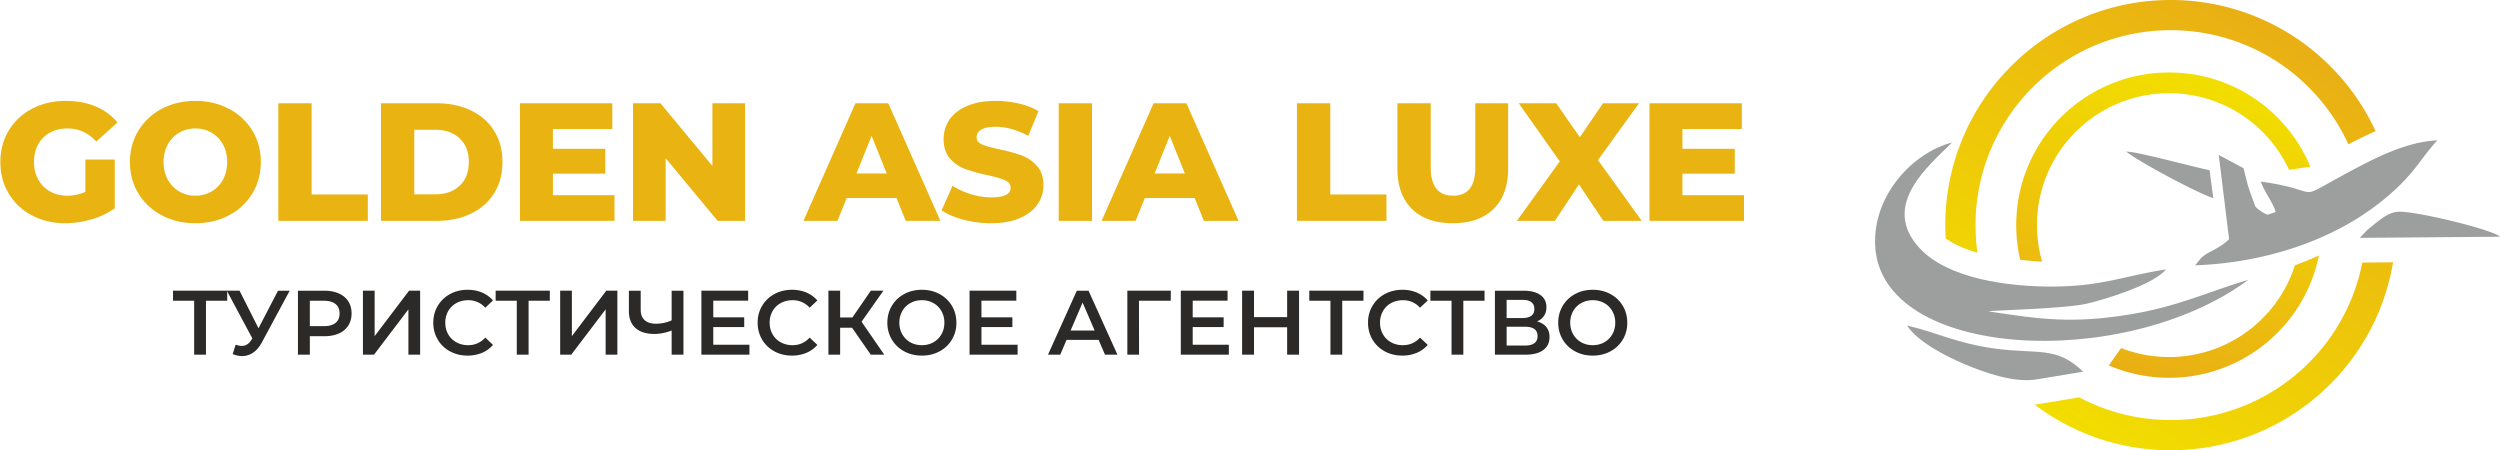 <svg width="211" height="38" viewBox="0 0 211 38" xmlns="http://www.w3.org/2000/svg">
    <defs>
        <linearGradient x1="63.285%" y1="4.04%" x2="37.055%" y2="98.154%" id="a">
            <stop stop-color="#F2DD00" offset="0%"/>
            <stop stop-color="#E9AF14" offset="100%"/>
        </linearGradient>
        <linearGradient x1="24.228%" y1="92.428%" x2="76.425%" y2="7.588%" id="b">
            <stop stop-color="#F2DD00" offset="0%"/>
            <stop stop-color="#E9AF14" offset="100%"/>
        </linearGradient>
    </defs>
    <g fill-rule="nonzero" fill="none">
        <path d="M183.07 6.117a12.87 12.87 0 0 1 9.123 3.772 12.895 12.895 0 0 1 2.801 4.18l-1.797.266a11.222 11.222 0 0 0-2.243-3.208 11.13 11.13 0 0 0-7.884-3.26 11.13 11.13 0 0 0-7.884 3.26A11.1 11.1 0 0 0 171.922 19c0 1.07.152 2.106.434 3.085a24.543 24.543 0 0 1-1.855-.165 12.893 12.893 0 0 1-.331-2.92c0-3.557 1.443-6.778 3.777-9.11a12.878 12.878 0 0 1 9.123-3.773zm12.648 15.445a12.854 12.854 0 0 1-3.525 6.549 12.863 12.863 0 0 1-9.123 3.774c-1.805 0-3.525-.372-5.085-1.04l1.035-1.47c1.256.49 2.622.758 4.05.758a11.12 11.12 0 0 0 7.884-3.26 11.127 11.127 0 0 0 2.737-4.48 35.521 35.521 0 0 0 2.027-.831z" fill="url(#a)"/>
        <path d="M183.209.001a18.977 18.977 0 0 1 13.451 5.566 19.022 19.022 0 0 1 3.844 5.508c-.784.338-1.55.716-2.3 1.106a16.462 16.462 0 0 0-3.348-4.812 16.423 16.423 0 0 0-11.647-4.82c-4.55 0-8.67 1.841-11.65 4.82A16.386 16.386 0 0 0 166.735 19c0 .791.055 1.569.164 2.328-1.02-.292-1.957-.685-2.683-1.21a18.932 18.932 0 0 1 5.539-14.551A18.979 18.979 0 0 1 183.208 0zm18.766 22.136a18.938 18.938 0 0 1-5.315 10.299 18.985 18.985 0 0 1-13.451 5.563 18.964 18.964 0 0 1-11.491-3.854c.252-.023.5-.057.744-.107l3.026-.5a16.426 16.426 0 0 0 7.72 1.913c4.55 0 8.667-1.841 11.648-4.817a16.415 16.415 0 0 0 4.522-8.476l2.597-.02z" fill="url(#b)"/>
        <path d="M190.357 17.445c-.543-1.498-.568-1.449-1.001-3.246l-2.093-1.12.871 7.109c-.962.92-1.722.966-2.388 1.618l-.48.588c6.23-.23 12.777-2.34 17.294-6.783 1.476-1.45 1.989-2.525 3.158-3.765-2.713.106-5.548 1.643-7.537 2.706-4.84 2.591-1.752 1.56-7.373.771.407 1.072 1.027 1.743 1.258 2.575l-.697.225a3.348 3.348 0 0 1-1.012-.678zm-10.894-4.643c1.053.85 5.93 3.46 7.337 3.924l-.311-2.362c-1.417-.283-6.286-1.62-7.026-1.562zm19.701 7.272L211 19.98c-.545-.587-7.38-2.255-8.69-2.101-.667.077-1.228.449-2.546 1.564l-.6.632z" fill="#9D9E9E"/>
        <path d="m172.081 31.99 3.732-.62c-2.27-2.196-3.802-1.453-7.446-1.951-3.248-.445-4.885-1.358-7.409-1.943.872 1.371 3.357 2.63 4.82 3.246 1.532.644 4.27 1.691 6.303 1.267zm1.165-7.803c-3.682.015-8.817-.644-11.216-3.224-3.424-3.679.898-7.082 2.721-8.934-3.269.837-6.662 4.394-6.49 8.655.395 9.657 21.005 10.7 31.506 2.93-3.362.99-5.939 2.273-10.13 2.944-4.669.75-7.354.412-11.814-.28.206-.088 6.41-.205 8.326-.652 1.441-.335 5.609-1.591 6.66-2.888-3.523.535-5.339 1.43-9.563 1.449z" fill="#9D9E9E"/>
        <path d="M7.203 13.466h2.485v4.112a6.48 6.48 0 0 1-1.96.936 7.812 7.812 0 0 1-2.215.326c-1.042 0-1.98-.22-2.812-.659a4.921 4.921 0 0 1-1.96-1.837c-.473-.784-.71-1.673-.71-2.666 0-.992.237-1.88.71-2.666a4.9 4.9 0 0 1 1.974-1.836c.843-.44 1.794-.66 2.855-.66.927 0 1.76.156 2.499.468a4.819 4.819 0 0 1 1.846 1.348l-1.79 1.616c-.672-.737-1.476-1.106-2.413-1.106-.853 0-1.54.258-2.06.773s-.78 1.203-.78 2.063c0 .549.118 1.038.354 1.468.237.43.568.766.994 1.007.426.241.914.362 1.463.362.54 0 1.046-.109 1.52-.327v-2.722zM13.657 18.174a5.01 5.01 0 0 1-1.974-1.844c-.478-.784-.717-1.668-.717-2.652 0-.983.239-1.867.717-2.652a5.013 5.013 0 0 1 1.974-1.843c.838-.445 1.782-.667 2.833-.667 1.05 0 1.995.223 2.833.667a5.014 5.014 0 0 1 1.974 1.843c.478.785.717 1.67.717 2.652 0 .984-.239 1.868-.717 2.652a5.011 5.011 0 0 1-1.974 1.844c-.838.444-1.782.666-2.833.666-1.05 0-1.995-.222-2.833-.666zm4.196-2.014a2.55 2.55 0 0 0 .966-1c.236-.43.355-.924.355-1.482 0-.557-.119-1.051-.355-1.482a2.554 2.554 0 0 0-.966-1 2.667 2.667 0 0 0-1.363-.354c-.502 0-.956.118-1.363.355-.407.236-.73.57-.966 1-.237.43-.355.924-.355 1.481 0 .558.118 1.052.355 1.482.237.43.559.764.966 1 .407.237.861.355 1.363.355s.956-.118 1.363-.355zM23.491 8.715h2.812v7.7h4.743v2.227h-7.555zM32.153 8.715h4.701c1.089 0 2.054.203 2.897.61.842.406 1.496.983 1.96 1.73.463.747.696 1.621.696 2.623 0 1.003-.233 1.877-.696 2.624-.464.747-1.117 1.324-1.96 1.73-.843.407-1.808.61-2.897.61h-4.7V8.715zM36.74 16.4c.852 0 1.536-.24 2.052-.723.516-.482.774-1.149.774-2 0-.85-.258-1.517-.774-2-.516-.482-1.2-.723-2.052-.723h-1.775v5.446h1.775zM51.864 16.472v2.17h-7.98V8.715h7.796v2.17h-5.013v1.673h4.416v2.099h-4.416v1.815h5.197zM62.884 8.715v9.927H60.57l-4.389-5.29v5.29h-2.755V8.715h2.315l4.388 5.29v-5.29zM75.665 16.713h-4.204l-.78 1.929h-2.87L72.2 8.715h2.77l4.401 9.927h-2.925l-.781-1.929zm-.824-2.07-1.278-3.177-1.278 3.177h2.556zM81.317 18.543c-.758-.199-1.373-.464-1.846-.795l.923-2.07c.445.293.96.53 1.548.709.587.18 1.164.27 1.732.27 1.08 0 1.62-.27 1.62-.809 0-.284-.155-.494-.462-.631-.308-.137-.803-.281-1.484-.432a14.155 14.155 0 0 1-1.875-.518 3.153 3.153 0 0 1-1.292-.886c-.36-.407-.54-.955-.54-1.646 0-.604.166-1.15.497-1.638.332-.486.826-.872 1.484-1.155.658-.284 1.465-.426 2.422-.426.653 0 1.296.074 1.93.22a5.926 5.926 0 0 1 1.677.645l-.867 2.085c-.946-.51-1.865-.766-2.755-.766-.558 0-.965.083-1.22.248-.257.166-.384.381-.384.646 0 .264.15.463.454.595.303.133.79.27 1.463.411.757.161 1.384.334 1.881.518a3.25 3.25 0 0 1 1.293.88c.364.401.546.947.546 1.637a2.79 2.79 0 0 1-.497 1.617c-.331.482-.828.868-1.49 1.156-.663.288-1.468.432-2.415.432a9.2 9.2 0 0 1-2.343-.297zM89.355 8.715h2.811v9.927h-2.811zM100.829 16.713h-4.204l-.78 1.929h-2.87l4.389-9.927h2.769l4.402 9.927h-2.925l-.781-1.929zm-.824-2.07-1.278-3.177-1.278 3.177h2.556zM109.463 8.715h2.812v7.7h4.743v2.227h-7.555zM119.17 17.635c-.82-.804-1.23-1.943-1.23-3.418V8.715h2.813v5.417c0 1.588.63 2.383 1.888 2.383 1.25 0 1.875-.795 1.875-2.383V8.715h2.77v5.502c0 1.475-.41 2.614-1.23 3.418-.818.804-1.966 1.205-3.443 1.205s-2.625-.401-3.444-1.205zM135.323 18.642l-2.06-3.078-2.03 3.078h-3.21l3.622-5.02-3.465-4.907h3.167l1.988 2.864 1.96-2.864h3.039l-3.465 4.793 3.692 5.134zM147.195 16.472v2.17h-7.98V8.715h7.795v2.17h-5.013v1.673h4.417v2.099h-4.417v1.815h5.198z" fill="#E9B411"/>
        <path fill="#2B2A29" d="M19.175 25.384h-1.792v4.551h-.997v-4.551h-1.784v-.849h4.573z"/>
        <path d="m24.451 24.535-2.348 4.359c-.206.386-.452.675-.738.868-.286.193-.596.29-.93.29-.269 0-.534-.058-.797-.17l.248-.787c.21.066.386.1.525.1.324 0 .592-.167.803-.502l.085-.13-2.155-4.028h1.074l1.599 3.171 1.645-3.17h.989zM28.595 24.767c.348.154.614.375.8.663.185.288.278.63.278 1.026 0 .391-.093.732-.278 1.022a1.77 1.77 0 0 1-.8.668c-.347.154-.755.231-1.224.231h-1.22v1.558h-1.005v-5.4h2.225c.469 0 .877.078 1.224.232zm-.274 2.484c.227-.185.34-.45.34-.795 0-.344-.113-.61-.34-.794-.227-.185-.559-.278-.996-.278H26.15v2.144h1.175c.437 0 .77-.092.996-.277zM30.63 24.535h.99v3.834l2.904-3.834h.935v5.4h-.989V26.11l-2.905 3.826h-.934zM37.98 29.654c-.44-.24-.785-.57-1.034-.991a2.746 2.746 0 0 1-.375-1.428c0-.53.126-1.005.379-1.427a2.674 2.674 0 0 1 1.039-.991c.44-.24.933-.359 1.479-.359.443 0 .847.077 1.213.232.365.154.674.378.927.67l-.65.61a1.894 1.894 0 0 0-1.444-.632c-.37 0-.703.08-.996.243a1.752 1.752 0 0 0-.688.675 1.937 1.937 0 0 0-.247.98c0 .365.082.691.247.98.165.287.394.512.688.674.293.162.625.243.996.243.572 0 1.053-.213 1.445-.64l.649.617a2.468 2.468 0 0 1-.931.671 3.118 3.118 0 0 1-1.217.231c-.546 0-1.039-.12-1.48-.358zM46.405 25.384h-1.792v4.551h-.997v-4.551h-1.784v-.849h4.573zM47.278 24.535h.988v3.834l2.905-3.834h.935v5.4h-.99V26.11l-2.904 3.826h-.934zM57.683 24.535v5.4h-.997V27.9c-.51.19-.994.285-1.452.285-.69 0-1.222-.166-1.595-.497-.374-.332-.56-.809-.56-1.431v-1.72h.996v1.612c0 .38.111.67.333.871.22.2.538.301.95.301.468 0 .911-.095 1.328-.285v-2.5h.997zM63.252 29.095v.84h-4.055v-5.4h3.947v.841h-2.943v1.404h2.611v.826h-2.611v1.489zM65.357 29.654c-.44-.24-.785-.57-1.035-.991a2.746 2.746 0 0 1-.374-1.428 2.674 2.674 0 0 1 1.418-2.418c.44-.24.933-.359 1.478-.359.443 0 .847.077 1.213.232.366.154.675.378.927.67l-.649.61a1.894 1.894 0 0 0-1.444-.632c-.371 0-.703.08-.997.243a1.752 1.752 0 0 0-.687.675 1.937 1.937 0 0 0-.247.98c0 .365.082.691.247.98.164.287.394.512.687.674.294.162.626.243.997.243.571 0 1.053-.213 1.444-.64l.65.617a2.468 2.468 0 0 1-.932.671 3.118 3.118 0 0 1-1.216.231c-.546 0-1.04-.12-1.48-.358zM71.912 27.66h-1.004v2.275h-.99v-5.4h.99v2.26h1.035l1.552-2.26h1.066l-1.846 2.616 1.916 2.784h-1.136zM76.315 29.654c-.443-.24-.79-.571-1.043-.995a2.73 2.73 0 0 1-.379-1.424c0-.524.127-.999.379-1.423.252-.424.6-.756 1.043-.995.443-.24.94-.359 1.49-.359.552 0 1.049.12 1.492.359.442.24.79.57 1.043.991.252.422.378.898.378 1.427a2.668 2.668 0 0 1-1.421 2.418c-.443.24-.94.36-1.491.36-.551 0-1.048-.12-1.491-.36zm2.464-.764a1.76 1.76 0 0 0 .68-.679c.165-.29.247-.616.247-.976s-.082-.685-.247-.975a1.76 1.76 0 0 0-.68-.68 1.953 1.953 0 0 0-.973-.242c-.36 0-.685.08-.974.243a1.758 1.758 0 0 0-.68.679c-.164.29-.247.615-.247.975s.083.686.248.976c.164.29.39.517.68.68.288.161.612.242.973.242.36 0 .685-.08.973-.243zM85.886 29.095v.84H81.83v-5.4h3.948v.841h-2.944v1.404h2.611v.826h-2.61v1.489zM92.722 28.686h-2.704l-.533 1.25H88.45l2.433-5.4h.99l2.44 5.4h-1.05l-.541-1.25zm-.332-.787-1.02-2.36-1.012 2.36h2.032zM98.81 25.384h-2.681l.007 4.551h-.988v-5.4h3.669zM103.714 29.095v.84H99.66v-5.4h3.947v.841h-2.943v1.404h2.611v.826h-2.611v1.489zM109.64 24.535v5.4h-1.005v-2.314h-2.796v2.314h-1.005v-5.4h1.005v2.23h2.796v-2.23zM115.077 25.384h-1.792v4.551h-.996v-4.551h-1.785v-.849h4.573zM116.873 29.654c-.44-.24-.785-.57-1.035-.991a2.746 2.746 0 0 1-.374-1.428 2.674 2.674 0 0 1 1.418-2.418c.44-.24.932-.359 1.478-.359.443 0 .847.077 1.213.232.366.154.675.378.927.67l-.649.61a1.894 1.894 0 0 0-1.444-.632c-.371 0-.703.08-.997.243a1.752 1.752 0 0 0-.687.675 1.937 1.937 0 0 0-.248.98c0 .365.083.691.248.98.164.287.394.512.687.674.294.162.626.243.997.243.571 0 1.053-.213 1.444-.64l.65.617a2.468 2.468 0 0 1-.932.671 3.118 3.118 0 0 1-1.216.231c-.546 0-1.04-.12-1.48-.358zM125.297 25.384h-1.792v4.551h-.996v-4.551h-1.785v-.849h4.573zM130.511 27.602c.18.224.27.503.27.837 0 .473-.174.84-.525 1.103-.35.262-.857.393-1.521.393h-2.565v-5.4h2.418c.608 0 1.081.121 1.421.363.34.242.51.584.51 1.026 0 .283-.068.527-.205.733a1.28 1.28 0 0 1-.59.47c.344.093.607.251.787.475zm-3.352-.76h1.344c.324 0 .572-.064.742-.193.17-.128.254-.319.254-.57 0-.253-.085-.444-.254-.575-.17-.132-.418-.197-.742-.197h-1.344v1.535zm2.61 1.52c0-.525-.355-.787-1.065-.787h-1.545v1.589h1.545c.71 0 1.066-.267 1.066-.802zM132.937 29.654c-.443-.24-.79-.571-1.043-.995a2.73 2.73 0 0 1-.379-1.424c0-.524.127-.999.379-1.423.252-.424.6-.756 1.043-.995.443-.24.94-.359 1.49-.359.552 0 1.049.12 1.492.359.442.24.79.57 1.043.991.252.422.378.898.378 1.427a2.668 2.668 0 0 1-1.421 2.418c-.443.24-.94.36-1.491.36-.551 0-1.048-.12-1.491-.36zm2.464-.764a1.76 1.76 0 0 0 .68-.679c.165-.29.247-.616.247-.976s-.082-.685-.247-.975a1.76 1.76 0 0 0-.68-.68 1.953 1.953 0 0 0-.973-.242c-.36 0-.685.08-.974.243a1.758 1.758 0 0 0-.68.679c-.164.29-.247.615-.247.975s.083.686.248.976c.164.29.391.517.68.68.288.161.612.242.973.242.36 0 .685-.08.973-.243z" fill="#2B2A29"/>
    </g>
</svg>
